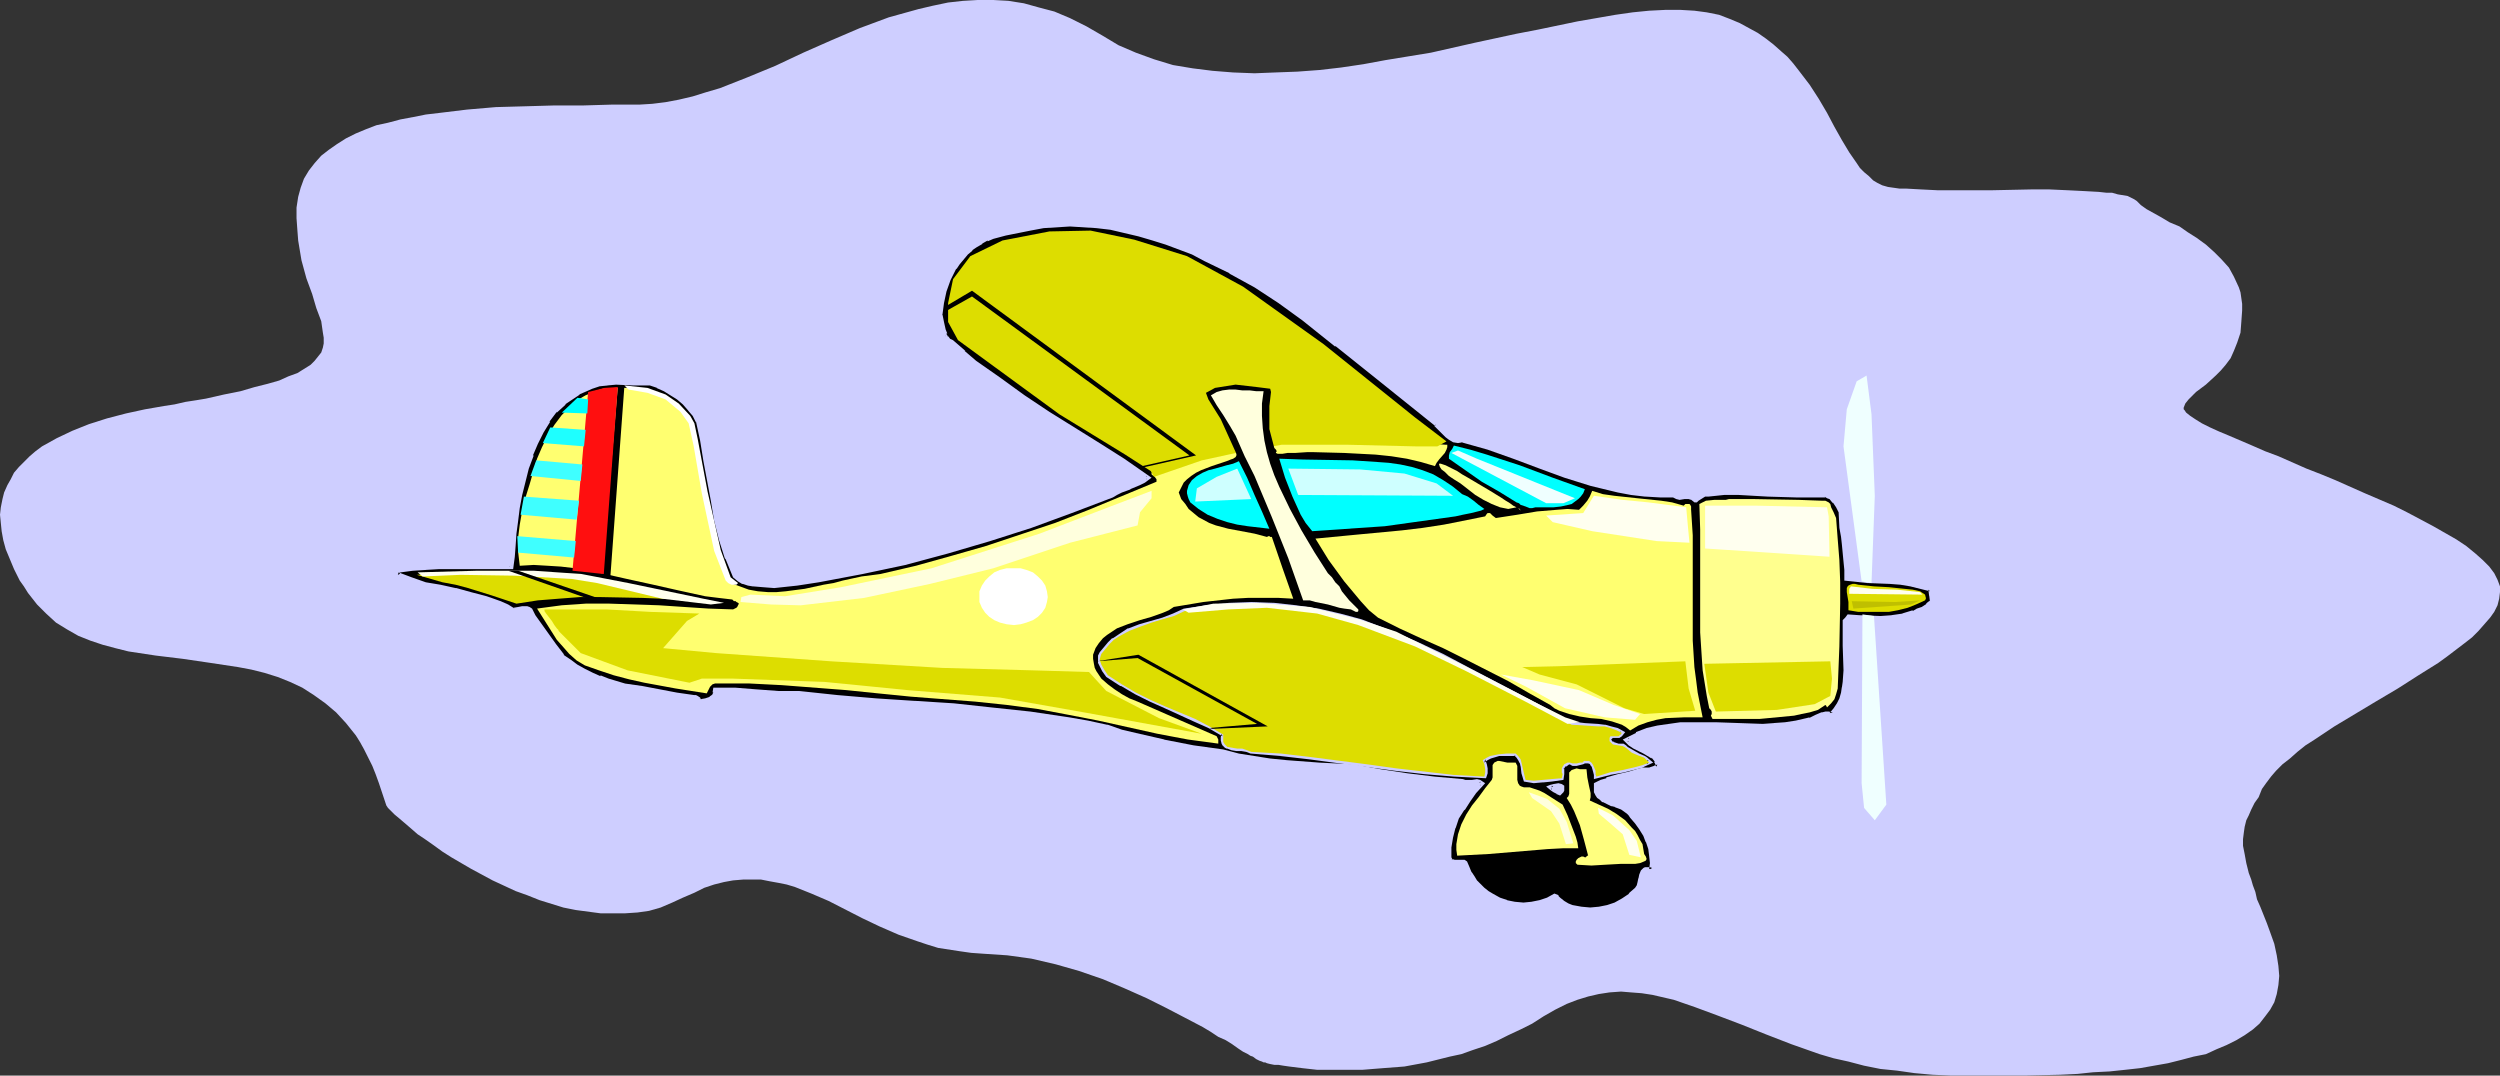 <?xml version="1.0" encoding="UTF-8" standalone="no"?>
<svg
   version="1.0"
   width="129.766mm"
   height="55.829mm"
   id="svg52"
   sodipodi:docname="Plane 218.wmf"
   xmlns:inkscape="http://www.inkscape.org/namespaces/inkscape"
   xmlns:sodipodi="http://sodipodi.sourceforge.net/DTD/sodipodi-0.dtd"
   xmlns="http://www.w3.org/2000/svg"
   xmlns:svg="http://www.w3.org/2000/svg">
  <rect width="100%" height="100%" fill="#333333" stroke="none"/>
  <sodipodi:namedview
     id="namedview52"
     pagecolor="#ffffff"
     bordercolor="#000000"
     borderopacity="0.25"
     inkscape:showpageshadow="2"
     inkscape:pageopacity="0.0"
     inkscape:pagecheckerboard="0"
     inkscape:deskcolor="#d1d1d1"
     inkscape:document-units="mm" />
  <defs
     id="defs1">
    <pattern
       id="WMFhbasepattern"
       patternUnits="userSpaceOnUse"
       width="6"
       height="6"
       x="0"
       y="0" />
  </defs>
  <path
     style="fill:#ceceff;fill-opacity:1;fill-rule:evenodd;stroke:none"
     d="m 216.221,6.947 1.616,0.969 1.616,0.969 3.394,1.454 3.555,1.293 3.717,1.131 3.878,0.646 3.878,0.485 4.04,0.323 4.202,0.162 4.04,-0.162 4.363,-0.162 4.363,-0.323 4.202,-0.485 4.363,-0.646 4.363,-0.808 8.888,-1.454 8.565,-1.939 8.242,-1.777 4.202,-0.808 3.878,-0.808 3.878,-0.808 3.717,-0.646 3.717,-0.646 3.394,-0.485 3.232,-0.323 3.232,-0.162 h 2.909 l 2.747,0.162 2.424,0.323 2.424,0.485 2.101,0.808 1.939,0.808 1.778,0.969 1.778,0.969 1.616,1.131 1.454,1.131 1.454,1.293 1.293,1.131 1.131,1.293 1.131,1.454 2.101,2.747 1.778,2.747 1.616,2.747 1.454,2.747 1.454,2.585 1.454,2.424 1.454,2.1 0.646,0.969 0.808,0.808 0.97,0.808 0.808,0.808 0.808,0.485 0.97,0.485 1.131,0.323 1.131,0.162 1.131,0.162 h 1.293 l 2.909,0.162 3.232,0.162 h 10.827 l 7.595,-0.162 h 3.555 l 3.555,0.162 3.232,0.162 2.909,0.162 1.454,0.162 h 1.131 l 1.131,0.323 0.97,0.162 0.97,0.162 0.646,0.323 0.646,0.323 0.485,0.323 0.808,0.808 1.131,0.808 1.454,0.808 1.454,0.808 1.616,0.969 1.939,0.808 1.616,1.131 1.778,1.131 1.778,1.293 1.616,1.454 1.454,1.454 1.454,1.616 0.97,1.777 0.97,2.1 0.323,0.969 0.162,1.131 0.162,1.131 v 1.293 l -0.162,2.262 -0.162,2.1 -0.646,1.939 -0.646,1.616 -0.646,1.454 -0.97,1.293 -0.97,1.131 -0.97,0.969 -1.939,1.777 -1.939,1.454 -0.808,0.808 -0.646,0.646 -0.646,0.808 -0.323,0.808 v 0.323 l 0.162,0.162 0.323,0.485 0.808,0.646 0.97,0.646 1.293,0.808 1.616,0.808 1.778,0.808 1.939,0.808 2.262,0.969 2.262,0.969 2.586,1.131 2.586,0.969 5.494,2.424 2.909,1.131 2.747,1.131 5.818,2.585 5.656,2.424 2.586,1.293 2.747,1.454 2.424,1.293 2.262,1.293 2.262,1.293 1.939,1.293 1.778,1.454 1.454,1.293 1.293,1.293 0.97,1.293 0.646,1.293 0.485,1.293 v 1.131 l -0.162,1.293 -0.323,1.293 -0.646,1.293 -0.808,1.131 -1.131,1.293 -1.131,1.293 -1.293,1.293 -1.454,1.131 -3.394,2.585 -1.778,1.293 -3.878,2.424 -4.04,2.585 -4.363,2.585 -4.04,2.424 -4.04,2.424 -3.878,2.585 -1.778,1.131 -1.616,1.293 -1.454,1.293 -1.454,1.131 -1.293,1.293 -0.97,1.131 -0.97,1.293 -0.808,1.131 -0.646,1.616 -0.808,1.131 -0.646,1.293 -0.485,1.131 -0.485,0.969 -0.323,1.293 -0.162,1.131 -0.162,1.293 v 1.293 l 0.323,1.616 0.323,1.777 0.485,1.939 0.485,1.293 0.323,1.131 0.485,1.293 0.323,1.454 0.646,1.454 0.646,1.616 0.646,1.616 0.646,1.777 0.808,2.262 0.485,2.262 0.323,2.1 0.162,1.939 -0.162,1.777 -0.323,1.777 -0.485,1.616 -0.808,1.454 -0.97,1.293 -1.131,1.454 -1.293,1.131 -1.616,1.131 -1.616,0.969 -1.939,0.969 -1.939,0.808 -2.101,0.969 -2.424,0.485 -2.424,0.646 -2.586,0.646 -2.747,0.485 -2.747,0.485 -2.909,0.323 -3.07,0.323 -3.232,0.162 -3.07,0.323 -3.394,0.162 -6.949,0.162 h -7.11 -7.272 l -3.717,-0.162 -3.555,-0.323 -3.394,-0.485 -3.232,-0.323 -3.232,-0.646 -3.07,-0.808 -2.909,-0.646 -2.747,-0.808 -2.747,-0.969 -2.747,-0.969 -5.01,-1.939 -4.848,-1.939 -4.686,-1.777 -4.363,-1.616 -4.202,-1.454 -2.101,-0.485 -2.101,-0.485 -2.101,-0.323 -2.101,-0.162 -1.939,-0.162 -2.262,0.162 -2.101,0.323 -2.101,0.485 -2.101,0.646 -2.101,0.808 -2.262,1.131 -2.262,1.293 -2.262,1.454 -2.262,1.131 -2.424,1.131 -2.262,1.131 -2.262,0.969 -2.424,0.808 -2.262,0.808 -2.262,0.485 -4.525,1.131 -4.363,0.808 -4.202,0.323 -4.04,0.323 h -3.717 -3.555 -1.616 l -1.454,-0.162 -1.454,-0.162 -1.293,-0.162 -1.293,-0.162 -1.131,-0.162 -0.97,-0.162 h -0.808 l -0.808,-0.162 -0.646,-0.162 -0.323,-0.162 h -0.323 l -0.323,-0.162 -0.485,-0.162 -0.646,-0.323 -0.646,-0.485 -0.485,-0.162 -0.485,-0.323 -0.97,-0.485 -0.97,-0.646 -1.131,-0.808 -1.293,-0.808 -1.454,-0.646 -1.454,-0.969 -1.616,-0.969 -3.394,-1.777 -3.717,-1.939 -3.878,-1.939 -4.363,-1.939 -4.202,-1.777 -4.686,-1.616 -4.525,-1.293 -4.848,-1.131 -4.686,-0.646 -2.424,-0.162 -2.424,-0.162 -2.262,-0.162 -2.262,-0.323 -2.101,-0.323 -2.101,-0.323 -2.101,-0.646 -1.939,-0.646 -3.717,-1.293 -3.717,-1.616 -3.394,-1.616 -6.626,-3.393 -3.394,-1.454 -3.232,-1.293 -1.616,-0.485 -1.616,-0.323 -1.778,-0.323 -1.616,-0.323 h -1.778 -1.778 l -1.939,0.162 -1.778,0.323 -1.939,0.485 -1.939,0.646 -1.939,0.969 -2.262,0.969 -2.101,0.969 -2.262,0.969 -2.262,0.646 -2.262,0.323 -2.424,0.162 h -2.424 -2.424 l -2.424,-0.323 -2.424,-0.323 -2.424,-0.485 -4.686,-1.454 -2.424,-0.969 -2.262,-0.808 -4.525,-2.1 -4.202,-2.262 -3.878,-2.262 -1.778,-1.131 -1.778,-1.293 -1.616,-1.131 -1.454,-0.969 -1.293,-1.131 -1.131,-0.969 -1.131,-0.969 -0.97,-0.808 -0.646,-0.646 -0.646,-0.646 -0.323,-0.485 -0.162,-0.485 -0.646,-1.939 -0.646,-1.939 -0.646,-1.777 -0.646,-1.616 -0.808,-1.616 -0.808,-1.616 -0.808,-1.454 -0.808,-1.293 -1.939,-2.424 -1.939,-2.1 -2.101,-1.777 -2.262,-1.616 -2.262,-1.454 -2.424,-1.131 -2.424,-0.969 -2.586,-0.808 -2.586,-0.646 -2.586,-0.485 -5.333,-0.808 -5.494,-0.808 -5.333,-0.646 -5.333,-0.808 -2.586,-0.646 -2.424,-0.646 -2.424,-0.808 -2.424,-0.969 -2.262,-1.293 -2.101,-1.293 -1.939,-1.777 -1.778,-1.777 -1.778,-2.262 L 4.686,115.036 3.878,113.905 2.747,111.643 1.939,109.704 1.131,107.765 0.646,105.988 0.323,104.211 0.162,102.595 0,100.979 0.162,99.525 0.485,97.91 0.808,96.617 1.454,95.163 l 0.646,-1.131 0.646,-1.293 0.97,-1.131 0.97,-0.969 1.131,-1.131 1.131,-0.969 1.293,-0.969 1.454,-0.808 1.454,-0.808 3.07,-1.454 3.232,-1.293 3.555,-1.131 3.717,-0.969 3.717,-0.808 3.717,-0.646 2.101,-0.323 2.101,-0.485 2.101,-0.323 1.939,-0.323 3.555,-0.808 3.232,-0.646 2.747,-0.808 2.586,-0.646 2.262,-0.646 1.778,-0.808 1.778,-0.646 1.293,-0.808 1.293,-0.808 0.808,-0.808 0.646,-0.808 0.646,-0.808 0.323,-0.969 0.162,-0.808 v -1.131 l -0.162,-0.969 -0.162,-1.131 -0.162,-1.131 -0.485,-1.293 -0.485,-1.293 -0.808,-2.747 -1.131,-3.07 -0.485,-1.777 -0.485,-1.777 -0.323,-1.939 -0.323,-1.939 -0.162,-2.1 -0.162,-2.262 v -2.1 l 0.323,-2.1 0.485,-1.777 0.646,-1.777 0.97,-1.616 1.131,-1.454 1.293,-1.454 1.454,-1.131 1.616,-1.131 1.778,-1.131 1.939,-0.969 1.939,-0.808 2.101,-0.808 2.262,-0.485 2.424,-0.646 2.586,-0.485 2.424,-0.485 2.747,-0.323 5.333,-0.646 5.656,-0.485 5.818,-0.162 5.656,-0.162 h 5.656 l 5.494,-0.162 h 5.494 l 2.586,-0.162 2.586,-0.323 2.586,-0.485 2.747,-0.646 2.586,-0.808 2.747,-0.808 5.333,-2.1 5.494,-2.262 5.494,-2.585 5.494,-2.424 5.656,-2.424 5.656,-2.1 2.909,-0.808 2.909,-0.808 2.747,-0.646 3.07,-0.646 2.909,-0.323 L 191.819,0 h 3.07 l 2.909,0.162 3.07,0.485 2.909,0.808 3.07,0.808 3.07,1.293 3.232,1.616 z"
     id="path1" />
  <path
     style="fill:#000000;fill-opacity:1;fill-rule:evenodd;stroke:none"
     d="m 266.963,121.983 -4.04,-1.131 -4.363,-0.969 -4.202,-0.808 -4.363,-0.323 -4.525,-0.162 -4.363,0.162 -4.363,0.323 -4.363,0.808 -2.101,0.969 -2.262,0.646 -2.101,0.646 -2.262,0.808 -2.101,0.808 -2.101,1.131 -0.97,0.646 -0.808,0.808 -0.808,0.969 -0.808,0.969 -0.162,0.485 -0.162,0.646 0.162,0.485 0.162,0.485 0.646,1.131 0.646,0.969 2.747,1.777 2.747,1.616 2.909,1.454 2.909,1.293 5.818,2.424 2.747,1.454 2.747,1.616 v 0.646 0.485 0.323 l 0.323,0.485 0.162,0.162 0.323,0.323 0.97,0.162 0.97,0.162 h 0.485 0.485 l 0.97,0.323 0.808,0.323 5.818,0.323 5.494,0.646 11.312,1.454 5.818,0.808 5.656,0.646 5.656,0.646 5.979,0.323 0.162,-0.808 v -0.646 l -0.162,-0.969 -0.323,-0.808 0.808,-0.485 0.646,-0.323 1.616,-0.323 1.616,-0.162 h 1.778 l 0.485,0.485 0.485,0.646 0.162,0.646 0.162,0.646 0.323,1.454 0.323,1.293 1.616,0.162 1.778,-0.162 1.778,-0.162 1.939,-0.162 0.162,-0.808 -0.162,-0.323 v -0.485 -0.323 l 0.162,-0.323 0.323,-0.485 0.646,-0.323 h 0.485 l 0.485,0.162 h 0.808 l 0.646,-0.162 h 0.485 l 0.323,-0.323 h 0.485 0.485 l 0.485,0.323 0.323,0.485 0.485,1.131 v 0.646 l 0.162,0.485 2.586,-0.808 2.586,-0.485 2.747,-0.646 1.131,-0.323 1.293,-0.485 -0.485,-0.485 -0.485,-0.485 -1.293,-0.485 -1.131,-0.485 -0.97,-0.808 -0.485,-0.323 -0.323,-0.162 -0.97,-0.162 -0.97,-0.162 -0.323,-0.323 -0.323,-0.323 v -0.323 -0.323 l 0.162,-0.323 h 0.323 1.293 l 0.323,-0.323 0.323,-0.323 -0.97,-0.485 -1.293,-0.485 -1.131,-0.323 h -1.293 l -2.586,-0.162 -1.293,-0.162 h -1.293 l -10.019,-5.493 -10.181,-5.332 -5.171,-2.585 -5.333,-2.424 -5.171,-2.262 z m 14.706,-38.776 0.485,0.485 0.646,0.646 1.131,1.131 0.646,0.485 0.646,0.323 0.808,0.162 0.808,-0.162 5.171,1.616 5.01,1.777 5.01,1.777 5.01,1.777 5.171,1.616 5.171,1.293 2.747,0.485 2.747,0.485 2.747,0.162 h 2.747 l 0.646,0.323 h 0.485 0.97 l 0.97,-0.162 0.485,0.162 0.485,0.485 h 0.323 l 0.323,-0.162 1.293,-0.808 0.323,-0.162 h 0.485 l 3.07,-0.162 h 2.909 l 5.656,0.162 5.494,0.162 2.909,0.162 2.909,-0.162 0.646,0.323 0.485,0.162 0.646,0.808 0.646,0.969 0.646,0.969 0.162,3.231 0.323,1.616 0.162,1.616 0.323,3.393 0.162,1.616 v 1.777 l 4.202,0.323 4.202,0.323 2.101,0.162 2.101,0.162 1.939,0.485 1.939,0.646 0.162,1.131 v 1.293 l -0.808,0.646 -0.808,0.646 -0.97,0.485 -0.97,0.323 -2.101,0.646 -2.101,0.323 h -2.262 -2.101 -2.101 l -2.101,-0.162 -0.323,0.323 -0.323,0.485 -0.162,2.424 0.162,2.424 v 2.424 l 0.162,2.424 -0.162,2.262 -0.162,1.131 -0.323,1.131 -0.323,1.131 -0.485,0.969 -0.485,1.131 -0.808,0.969 -0.646,-0.323 h -0.646 l -0.646,0.162 -1.131,0.646 -0.646,0.323 -0.646,0.162 -0.646,0.162 -1.939,0.485 -2.262,0.323 -2.101,0.162 h -2.262 l -9.211,-0.162 -4.686,-0.162 -2.262,0.162 -2.262,0.162 -2.101,0.485 -2.101,0.485 -2.101,0.808 -1.939,0.969 0.646,0.808 0.97,0.646 0.808,0.323 0.97,0.485 0.97,0.485 0.808,0.646 0.646,0.808 0.323,0.969 -0.323,0.323 -0.323,0.162 -0.97,0.323 h -0.97 l -0.97,0.162 -2.101,0.485 -2.262,0.646 -2.101,0.646 -1.131,0.485 -0.97,0.485 -0.162,0.646 0.162,0.646 0.162,0.485 0.323,0.485 0.485,0.323 0.485,0.323 1.131,0.646 0.646,0.162 0.646,0.162 1.131,0.646 1.131,0.646 0.485,0.485 0.323,0.485 0.97,1.131 0.97,1.131 0.646,1.293 0.646,1.454 0.485,1.293 0.162,1.454 0.162,1.454 -0.162,1.293 -0.485,-0.162 h -0.646 l -0.323,0.162 -0.323,0.323 -0.162,0.646 -0.162,0.808 -0.162,0.808 -0.162,0.646 -0.485,0.646 -1.293,1.131 -1.454,1.131 -1.454,0.646 -1.616,0.646 -1.616,0.323 h -1.778 -1.778 l -1.778,-0.323 -0.808,-0.485 -0.808,-0.485 -0.97,-0.646 -0.323,-0.323 -0.485,-0.323 -1.293,0.646 -1.616,0.646 -1.454,0.323 h -1.778 -1.616 l -1.616,-0.323 -1.454,-0.646 -1.454,-0.646 -0.97,-0.646 -0.808,-0.646 -0.808,-0.808 -0.646,-0.646 -0.646,-0.969 -0.485,-0.808 -0.485,-0.969 -0.323,-0.969 -0.323,-0.162 h -1.939 l -0.323,-0.162 -0.323,-0.162 -0.323,-0.485 v -2.1 l 0.323,-1.939 0.485,-1.939 0.808,-1.939 0.97,-1.777 1.131,-1.777 1.293,-1.616 1.454,-1.616 -0.485,-0.162 -0.485,-0.162 h -0.97 l -0.97,0.162 h -0.485 l -0.485,-0.162 -5.333,-0.485 -5.494,-0.808 -5.171,-0.646 -5.333,-0.969 -6.626,-0.485 -6.464,-0.323 -3.394,-0.323 -3.07,-0.485 -3.07,-0.485 -2.909,-0.808 -5.818,-0.969 -5.818,-0.969 -5.656,-1.293 -2.747,-0.808 -2.747,-0.808 -3.717,-0.808 -3.878,-0.646 -7.434,-1.131 -7.595,-0.808 -7.595,-0.808 -7.595,-0.485 -7.434,-0.646 -7.595,-0.485 -7.595,-0.808 -4.202,-0.162 -4.202,-0.323 -4.04,-0.162 h -1.939 -1.939 l -0.162,0.485 -0.162,0.485 -0.323,0.323 -0.323,0.323 -0.97,0.485 -0.97,0.162 -0.485,-0.162 -0.162,-0.323 -0.162,-0.323 h -0.162 -0.323 l -3.394,-0.646 -3.394,-0.485 -3.555,-0.646 -3.232,-0.646 -3.394,-0.969 -1.616,-0.485 -1.454,-0.646 -1.616,-0.646 -1.454,-0.808 -1.454,-0.969 -1.454,-1.131 -1.616,-2.262 -1.616,-2.1 -1.616,-2.262 -0.646,-1.293 -0.646,-1.131 -0.323,-0.323 h -0.323 -0.97 l -0.808,0.162 -0.808,0.162 -1.454,-0.646 -1.293,-0.646 -2.747,-1.131 -2.909,-0.646 -3.07,-0.808 -3.07,-0.646 -2.747,-0.646 -2.909,-0.808 -2.586,-0.969 h -0.162 v -0.162 l -0.162,-0.323 h 0.323 v -0.323 h 0.162 0.162 l 2.424,-0.323 2.586,-0.162 2.747,-0.162 2.909,-0.162 h 11.312 l 0.162,-1.939 0.162,-2.262 0.323,-2.262 0.162,-2.585 0.485,-2.585 0.485,-2.585 0.485,-2.585 0.808,-2.585 0.808,-2.585 0.97,-2.262 0.97,-2.424 1.293,-2.1 1.454,-1.777 1.778,-1.616 0.808,-0.808 0.97,-0.646 0.97,-0.485 1.131,-0.485 1.454,-0.808 1.454,-0.485 1.616,-0.162 h 1.778 3.394 l 3.394,0.162 1.454,0.323 1.293,0.646 1.454,0.969 1.293,0.808 1.131,0.969 1.131,1.293 0.808,1.131 0.808,1.131 0.808,3.878 0.646,3.878 1.293,7.917 0.808,3.716 0.97,3.878 1.131,3.716 1.454,3.554 0.808,0.646 0.97,0.485 0.97,0.162 0.97,0.323 h 1.939 l 2.101,0.323 4.363,-0.646 4.363,-0.646 8.565,-1.616 8.242,-1.777 8.403,-2.262 8.242,-2.424 8.08,-2.585 8.08,-2.908 7.918,-2.908 0.808,-0.646 0.808,-0.485 1.778,-0.646 1.939,-0.646 0.808,-0.485 0.97,-0.646 -5.01,-3.231 -4.848,-3.231 -9.696,-6.14 -5.01,-3.07 -4.686,-3.393 -4.686,-3.554 -2.262,-1.939 -2.262,-1.939 -0.646,-0.485 -0.485,-0.485 -0.323,-0.646 -0.162,-0.808 -0.485,-1.454 -0.162,-0.808 -0.162,-0.808 0.323,-2.262 0.485,-2.424 0.808,-2.262 1.293,-2.262 0.646,-0.969 0.808,-0.969 0.808,-0.808 0.97,-0.969 0.97,-0.646 0.97,-0.646 1.131,-0.646 1.131,-0.485 2.424,-0.646 2.424,-0.485 2.586,-0.485 2.586,-0.323 2.586,-0.162 2.586,-0.162 h 2.586 l 2.586,0.162 2.747,0.485 2.909,0.485 2.747,0.808 2.586,0.646 2.747,0.808 2.586,0.969 2.586,1.131 2.586,1.131 4.848,2.585 4.848,2.747 4.686,3.07 4.686,3.393 6.626,5.009 6.464,5.17 z m 24.402,72.382 0.162,-0.485 0.162,-0.323 0.162,-0.162 -0.162,-0.162 -0.162,-0.323 h -0.485 l -0.97,0.162 -0.485,0.162 h -0.162 l 0.323,0.323 0.485,0.323 0.485,0.162 z"
     id="path2" />
  <path
     style="fill:#ceceff;fill-opacity:1;fill-rule:evenodd;stroke:none"
     d="m 267.125,121.499 -4.202,-1.131 -4.202,-0.969 v 0 l -4.363,-0.646 -4.363,-0.485 v 0 l -4.525,-0.162 -4.363,0.162 v 0 l -4.525,0.485 -4.363,0.646 -2.101,0.969 v 0 l -2.101,0.808 -2.262,0.646 -2.262,0.646 -2.101,0.808 h -0.162 l -1.939,1.293 -0.97,0.646 h -0.162 l -0.808,0.808 -0.808,0.969 v 0 l -0.808,0.969 -0.323,0.646 v 0.808 0.646 l 0.323,0.646 0.485,0.969 v 0 l 0.808,1.131 2.747,1.777 h 0.162 l 2.747,1.616 2.909,1.454 2.909,1.293 5.656,2.585 2.909,1.293 2.747,1.616 -0.162,-0.485 -0.162,0.646 v 0.646 l 0.162,0.646 0.162,0.323 0.485,0.485 0.323,0.162 h 0.162 l 0.808,0.323 v 0 l 0.97,0.162 h 0.485 0.646 -0.162 l 0.97,0.162 v 0 l 0.808,0.323 5.979,0.485 h -0.162 l 5.656,0.646 16.968,2.262 5.656,0.646 5.818,0.485 v 0 l 6.302,0.323 0.323,-0.969 v -0.969 l -0.162,-0.808 -0.323,-0.969 -0.162,0.646 0.646,-0.485 v 0 l 0.646,-0.323 v 0 l 1.616,-0.485 v 0 h 1.616 -0.162 1.778 l -0.323,-0.162 0.485,0.485 v 0 l 0.323,0.485 v 0 l 0.323,0.646 v -0.162 l 0.162,0.808 v -0.162 l 0.162,1.454 0.485,1.616 1.939,0.323 v 0 l 1.778,-0.162 h 0.162 l 1.616,-0.162 2.262,-0.323 0.162,-1.131 v -0.808 0 -0.323 l -0.162,0.162 0.162,-0.323 v 0.162 l 0.323,-0.485 v 0.162 l 0.485,-0.323 h -0.162 l 0.646,-0.162 h -0.323 l 0.646,0.323 h 0.808 l 0.646,-0.162 v 0 l 0.646,-0.162 0.323,-0.162 v 0 h 0.323 -0.162 0.646 -0.162 l 0.485,0.162 h -0.162 l 0.323,0.485 v -0.162 l 0.323,1.131 0.162,0.646 v -0.162 0.969 l 3.232,-0.808 h -0.162 l 2.747,-0.485 v 0 l 2.586,-0.646 1.293,-0.323 0.162,-0.162 1.778,-0.808 -0.97,-0.808 -0.162,-0.162 -0.485,-0.323 -1.131,-0.485 -1.131,-0.646 v 0 l -1.131,-0.646 v 0 l -0.323,-0.323 -0.485,-0.323 h -1.131 0.162 l -0.97,-0.323 h 0.162 l -0.485,-0.162 0.162,0.162 -0.323,-0.485 v 0.323 -0.323 0 l 0.162,-0.323 -0.162,0.323 0.323,-0.323 -0.323,0.162 0.323,-0.162 h -0.162 1.454 l 0.485,-0.323 0.646,-0.808 -1.454,-0.808 v 0 l -1.293,-0.323 -1.131,-0.323 h -0.162 l -1.293,-0.162 -2.586,-0.162 v 0 l -1.293,-0.162 h -1.293 0.162 l -10.019,-5.332 -10.181,-5.332 -5.171,-2.747 -5.171,-2.424 -5.333,-2.262 v 0 l -5.494,-2.1 -0.323,0.969 5.494,2.1 v -0.162 l 5.171,2.262 5.333,2.424 5.171,2.585 10.181,5.332 10.019,5.493 1.454,0.162 h 1.293 -0.162 l 2.586,0.162 1.293,0.162 v 0 l 1.131,0.323 1.293,0.485 v -0.162 l 0.97,0.485 -0.162,-0.646 -0.323,0.485 0.162,-0.162 -0.323,0.162 h 0.162 -1.454 l -0.323,0.162 -0.485,0.485 v 0.485 0.485 l 0.485,0.485 0.485,0.323 0.97,0.323 h 0.162 l 0.97,0.162 h -0.162 l 0.323,0.162 v -0.162 l 0.323,0.323 v 0.162 l 1.131,0.646 v 0 l 1.131,0.485 1.131,0.646 v 0 l 0.485,0.323 v 0 l 0.485,0.485 0.162,-0.808 -1.293,0.485 h 0.162 l -1.293,0.323 -2.586,0.646 v 0 l -2.586,0.485 h -0.162 l -2.586,0.808 0.646,0.323 -0.162,-0.485 v 0 l -0.162,-0.646 -0.323,-1.131 -0.485,-0.646 -0.646,-0.323 -0.646,-0.162 -0.646,0.162 -0.323,0.162 v 0 l -0.485,0.162 v 0 h -0.646 0.162 -0.808 0.162 l -0.485,-0.162 -0.97,0.162 -0.485,0.323 -0.646,0.646 -0.162,0.323 v 0.485 0 l 0.162,0.485 v 0.485 -0.162 l -0.162,0.808 0.485,-0.485 -1.939,0.162 -1.778,0.323 v 0 h -1.778 0.162 l -1.778,-0.162 0.323,0.323 -0.162,-1.293 -0.323,-1.293 v -0.162 l -0.162,-0.646 v -0.162 l -0.323,-0.646 -0.485,-0.485 v -0.162 l -0.646,-0.485 -1.939,-0.162 v 0 l -1.616,0.162 -1.778,0.485 v 0 l -0.808,0.323 v 0 l -0.97,0.646 0.323,1.131 0.162,0.808 v 0 0.646 -0.162 l -0.162,0.808 0.485,-0.323 -5.979,-0.323 h 0.162 l -5.818,-0.646 -5.656,-0.646 -16.968,-2.262 -5.656,-0.646 v 0 l -5.818,-0.323 h 0.162 l -0.808,-0.323 h -0.162 l -0.97,-0.162 h -0.485 v 0 l -0.485,-0.162 -0.97,-0.162 v 0 l -0.808,-0.162 h 0.162 l -0.485,-0.162 h 0.162 l -0.323,-0.162 0.162,0.162 -0.162,-0.485 v 0.162 l -0.162,-0.485 v 0.162 -0.485 0 l 0.162,-0.969 -2.909,-1.616 -2.909,-1.454 -5.818,-2.585 -2.909,-1.293 -2.747,-1.293 -2.909,-1.616 v 0 l -2.586,-1.777 h 0.162 l -0.808,-0.969 v 0 l -0.646,-0.969 0.162,0.162 -0.162,-0.646 v 0 l -0.162,-0.485 v 0.162 l 0.162,-0.646 -0.162,0.162 0.323,-0.485 v 0 l 0.808,-0.969 -0.162,0.162 0.808,-0.969 0.808,-0.808 v 0 l 0.97,-0.646 1.939,-1.131 -0.162,0.162 2.262,-0.969 2.101,-0.646 2.262,-0.646 2.262,-0.808 v 0 l 2.101,-0.969 -0.162,0.162 4.363,-0.808 4.363,-0.485 v 0 h 4.363 l 4.525,0.162 h -0.162 l 4.525,0.323 4.202,0.646 v 0 l 4.202,0.969 4.04,1.293 z"
     id="path3" />
  <path
     style="fill:#ceceff;fill-opacity:1;fill-rule:evenodd;stroke:none"
     d="m 281.507,83.53 h -0.162 l 1.131,1.131 1.131,1.131 0.646,0.485 v 0 l 0.808,0.485 0.97,0.162 0.97,-0.162 h -0.323 l 5.171,1.454 5.01,1.777 5.171,1.939 4.848,1.777 5.171,1.616 5.333,1.293 v 0 l 2.586,0.485 2.747,0.323 h 0.162 l 2.747,0.162 h 2.747 -0.162 l 0.646,0.323 0.646,0.162 0.97,-0.162 h 0.97 -0.162 l 0.485,0.162 -0.162,-0.162 0.808,0.646 h 0.485 l 0.323,-0.323 1.293,-0.808 h -0.162 0.485 -0.162 0.485 l 3.07,-0.323 v 0 h 2.909 l 5.656,0.323 5.494,0.162 h 2.909 2.909 l -0.162,-0.162 0.485,0.323 0.485,0.162 v 0 l 0.646,0.808 v -0.162 l 0.646,0.969 v 0 l 0.485,0.969 v -0.162 l 0.162,3.231 0.323,1.777 0.162,1.454 0.323,3.393 v 0 l 0.162,1.616 v 2.1 l 4.525,0.485 h 0.162 l 4.202,0.162 v 0 l 2.101,0.162 1.939,0.323 v 0 l 1.939,0.485 1.939,0.485 -0.323,-0.323 0.162,1.293 v -0.162 l 0.162,1.293 v -0.323 l -0.808,0.646 h 0.162 l -0.97,0.646 v 0 l -0.97,0.323 -0.808,0.485 v -0.162 l -2.101,0.646 h 0.162 l -2.262,0.323 h 0.162 l -2.262,0.162 -4.202,-0.162 -2.262,-0.162 -0.485,0.646 -0.485,0.485 v 2.585 2.424 l 0.162,4.847 -0.162,2.262 v 0 l -0.162,1.131 v -0.162 l -0.162,1.131 -0.323,1.131 v 0 l -0.485,0.969 -0.646,0.969 v 0 l -0.808,0.969 0.646,-0.162 -0.808,-0.162 h -0.646 l -0.646,0.162 h -0.162 l -1.131,0.485 -0.646,0.323 -0.646,0.323 0.162,-0.162 -0.646,0.162 v 0 l -2.101,0.485 v 0 l -2.101,0.323 -2.262,0.162 h 0.162 l -2.262,0.162 -9.211,-0.323 h -4.686 -2.262 v 0 l -2.262,0.323 -2.262,0.323 v 0 l -2.101,0.485 -2.101,0.808 v 0.162 l -2.586,1.293 1.131,1.131 0.97,0.646 v 0 l 0.97,0.485 0.97,0.485 0.808,0.485 v 0 l 0.808,0.485 v -0.162 l 0.646,0.808 h -0.162 l 0.485,0.969 0.162,-0.485 -0.485,0.323 v -0.162 l -0.323,0.323 0.162,-0.162 -0.97,0.323 h 0.162 -0.97 -0.162 l -0.97,0.162 v 0 l -2.101,0.646 -2.101,0.485 -2.262,0.646 v 0.162 l -1.131,0.323 -1.293,0.646 v 0.969 0.808 0 l 0.323,0.646 0.323,0.485 v 0 l 0.485,0.323 0.485,0.485 h 0.162 l 0.97,0.485 0.646,0.323 h 0.162 l 0.646,0.162 h -0.162 l 1.293,0.485 v 0 l 1.131,0.808 -0.162,-0.162 0.485,0.485 v 0 l 0.323,0.485 v 0 l 0.97,1.131 v 0 l 0.808,1.131 v 0 l 0.808,1.293 0.485,1.293 v -0.162 l 0.485,1.454 v 0 l 0.162,1.293 v 0 l 0.162,1.454 -0.162,1.293 0.646,-0.323 -0.485,-0.162 h -0.97 l -0.323,0.162 -0.485,0.485 -0.323,0.808 v 0 l -0.162,0.808 v -0.162 l -0.162,0.808 -0.162,0.646 v 0 l -0.323,0.485 v 0 l -1.293,1.131 h 0.162 l -1.454,0.969 v 0 l -1.454,0.808 v 0 l -1.454,0.485 v 0 l -1.616,0.323 v 0 l -1.778,0.162 h 0.162 l -1.778,-0.162 -1.778,-0.323 v 0 l -0.808,-0.323 v 0 l -0.808,-0.485 -0.808,-0.646 v 0 l -0.323,-0.323 v -0.162 l -0.808,-0.323 -1.454,0.808 v 0 l -1.454,0.485 v 0 l -1.616,0.323 -1.616,0.162 h 0.162 l -1.778,-0.162 -1.616,-0.323 h 0.162 l -1.454,-0.485 v 0 l -1.454,-0.808 v 0 l -0.808,-0.485 -0.808,-0.646 v 0 l -0.808,-0.808 -0.646,-0.646 v 0 l -0.485,-0.808 -0.646,-0.969 -0.162,1.454 0.646,0.808 v 0.162 l 0.646,0.646 0.808,0.808 0.162,0.162 0.808,0.646 0.808,0.485 h 0.162 l 1.293,0.808 v 0 l 1.616,0.646 1.778,0.162 1.616,0.162 h 0.162 l 1.616,-0.162 1.616,-0.323 v 0 l 1.616,-0.485 1.293,-0.808 h -0.323 l 0.323,0.323 v 0 l 0.323,0.323 h 0.162 l 0.808,0.646 0.808,0.646 v 0 l 0.97,0.323 1.939,0.323 1.778,0.162 v 0 h 1.778 v 0 l 1.778,-0.323 v 0 l 1.616,-0.646 v 0 l 1.454,-0.808 h 0.162 l 1.454,-0.969 v -0.162 l 1.293,-1.131 0.485,-0.808 0.323,-0.646 0.162,-0.808 v 0 l 0.162,-0.808 v 0 l 0.162,-0.646 -0.162,0.162 0.323,-0.323 v 0 h 0.162 -0.162 0.646 -0.162 l 0.97,0.323 0.162,-1.939 v -1.454 0 l -0.323,-1.454 v 0 l -0.323,-1.454 h -0.162 l -0.485,-1.454 -0.808,-1.293 v 0 l -0.808,-1.131 h -0.162 l -0.97,-1.131 h 0.162 l -0.485,-0.646 v 0 l -0.485,-0.485 -1.131,-0.646 h -0.162 l -1.131,-0.646 h -0.162 l -0.646,-0.323 0.162,0.162 -0.646,-0.323 -1.131,-0.485 h 0.162 l -0.646,-0.323 0.162,0.162 -0.485,-0.485 0.162,0.162 -0.323,-0.485 v 0.162 l -0.162,-0.646 v 0.162 l -0.162,-0.646 v 0.162 l 0.162,-0.808 -0.323,0.323 0.97,-0.485 1.131,-0.485 v 0.162 l 2.101,-0.646 2.262,-0.646 2.101,-0.485 h -0.162 l 0.97,-0.162 v 0 l 1.131,-0.162 0.97,-0.323 0.485,-0.162 v 0 l 0.646,-0.646 -0.646,-1.293 -0.646,-0.808 -0.97,-0.646 v 0 l -0.97,-0.485 -0.97,-0.485 -0.808,-0.485 v 0 l -0.808,-0.485 v 0 l -0.646,-0.808 -0.162,0.808 1.939,-1.131 v 0.162 l 1.939,-0.808 2.101,-0.646 v 0 l 2.262,-0.323 2.262,-0.323 h -0.162 2.262 4.686 l 9.211,0.323 h 2.262 v 0 l 2.262,-0.323 2.101,-0.162 h 0.162 l 1.939,-0.485 v 0 l 0.646,-0.162 0.646,-0.323 0.646,-0.323 1.293,-0.485 h -0.162 l 0.646,-0.162 h -0.162 0.646 -0.162 l 0.97,0.323 0.97,-1.293 v 0 l 0.646,-1.131 0.485,-0.969 0.323,-1.131 0.323,-1.131 v -0.162 l 0.162,-1.131 v 0 l 0.162,-2.262 -0.162,-4.847 -0.162,-2.424 0.162,-2.424 -0.162,0.162 0.323,-0.323 v 0 l 0.323,-0.323 -0.323,0.162 h 2.101 l 4.202,0.162 2.262,-0.162 v 0 l 2.101,-0.323 h 0.162 l 2.101,-0.485 v -0.162 l 0.97,-0.323 0.97,-0.485 v 0 l 0.97,-0.485 v -0.162 l 0.97,-0.808 v -1.454 0 l -0.323,-1.454 -2.101,-0.808 -2.101,-0.323 v 0 l -2.101,-0.323 -1.939,-0.162 h -0.162 l -4.202,-0.162 v 0 l -4.202,-0.485 0.323,0.485 v -1.777 -1.616 -0.162 l -0.323,-3.231 -0.323,-1.616 -0.162,-1.777 -0.323,-3.231 -0.485,-0.969 v -0.162 l -0.808,-0.969 -0.808,-0.808 -0.485,-0.323 -0.808,-0.323 -2.909,0.162 h -2.909 l -5.494,-0.323 -5.656,-0.162 h -2.909 -0.162 l -3.07,0.162 h 0.162 -0.485 v 0 l -0.485,0.162 -1.454,0.969 -0.162,0.162 0.162,-0.162 h -0.323 l 0.323,0.162 -0.485,-0.485 -0.808,-0.162 h -0.97 -0.97 v 0 h -0.485 0.162 l -0.646,-0.323 h -2.909 l -2.747,-0.162 v 0 l -2.747,-0.485 -2.586,-0.323 v 0 l -5.171,-1.293 -5.171,-1.777 -5.01,-1.777 -5.01,-1.777 -5.01,-1.777 -5.171,-1.616 -1.131,0.162 h 0.162 l -0.808,-0.162 0.162,0.162 -0.646,-0.485 v 0 l -0.646,-0.323 h 0.162 l -1.131,-1.131 -1.131,-1.131 v 0 z"
     id="path4" />
  <path
     style="fill:#ceceff;fill-opacity:1;fill-rule:evenodd;stroke:none"
     d="m 288.617,170.938 v 0 l -0.323,-0.808 v 0 l -0.485,-1.131 -0.485,-0.323 h -2.101 0.162 l -0.485,-0.162 0.162,0.162 -0.323,-0.162 h 0.162 l -0.162,-0.323 v 0.162 -2.1 0 l 0.323,-1.939 v 0 l 0.485,-1.939 v 0.162 l 0.646,-1.939 1.131,-1.777 v 0.162 l 1.131,-1.777 1.131,-1.616 v 0 l 1.778,-1.939 -0.97,-0.646 -0.646,-0.162 -0.97,0.162 h -0.162 -0.97 0.162 -0.485 0.162 l -0.485,-0.162 -5.494,-0.485 -5.333,-0.646 -5.333,-0.808 -5.333,-0.969 v 0 l -6.626,-0.323 -6.464,-0.485 v 0 l -3.232,-0.323 -3.07,-0.485 -3.07,-0.485 v 0 l -3.07,-0.808 v 0 l -5.818,-0.808 -5.818,-1.131 h 0.162 l -5.656,-1.293 -2.747,-0.646 -2.747,-0.969 h -0.162 l -3.717,-0.808 -3.717,-0.646 -7.595,-1.131 -7.595,-0.808 -7.434,-0.808 -7.595,-0.485 h -0.162 l -7.434,-0.485 v 0 l -7.595,-0.646 -7.595,-0.808 v 0 h -4.202 0.162 l -4.363,-0.323 v 0 l -4.04,-0.323 h -1.939 -2.424 l -0.162,0.969 0.162,-0.162 -0.162,0.485 v 0 l -0.323,0.323 0.162,-0.162 -0.485,0.323 h 0.162 l -0.97,0.323 v 0 l -0.97,0.162 h 0.323 l -0.485,-0.162 0.323,0.162 -0.162,-0.323 -0.485,-0.323 -0.323,-0.162 h -0.323 v 0 l -3.394,-0.485 -3.394,-0.646 -3.394,-0.646 -3.394,-0.485 v 0 l -3.232,-0.969 -1.616,-0.646 v 0.162 l -1.454,-0.646 -1.616,-0.808 -1.454,-0.808 v 0 l -1.293,-0.969 -1.454,-0.969 h 0.162 l -1.616,-2.1 -1.616,-2.262 -1.616,-2.262 -0.808,-1.131 v 0 l -0.646,-1.293 -0.485,-0.323 -0.485,-0.162 h -0.97 l -0.808,0.162 -0.97,0.162 0.323,0.162 -1.293,-0.808 -1.454,-0.646 v 0 l -2.747,-0.969 -3.07,-0.808 -2.909,-0.808 h -0.162 l -2.909,-0.646 v 0 l -2.909,-0.485 -2.747,-0.969 -2.586,-0.969 v 0.162 l -0.162,-0.162 0.162,0.162 v -0.162 l 0.162,0.323 -0.162,-0.323 -0.162,0.485 0.323,-0.162 0.162,-0.323 h -0.162 0.162 -0.323 0.323 l 2.424,-0.323 2.586,-0.162 h -0.162 l 2.747,-0.162 h 2.909 11.635 l 0.323,-2.424 v 0 l 0.162,-2.1 0.162,-2.424 0.323,-2.424 0.323,-2.585 0.485,-2.585 v 0 l 0.646,-2.585 0.646,-2.585 0.97,-2.585 h -0.162 l 0.97,-2.262 1.131,-2.262 v 0 l 1.293,-2.1 h -0.162 l 1.454,-1.939 v 0.162 l 1.778,-1.616 h -0.162 l 0.97,-0.646 0.97,-0.646 0.97,-0.646 h -0.162 l 1.131,-0.485 1.454,-0.646 v 0 l 1.454,-0.485 v 0 l 1.616,-0.162 h -0.162 l 1.778,-0.162 3.394,0.162 h 3.394 -0.162 l 1.454,0.485 h -0.162 l 1.454,0.646 v 0 l 1.293,0.808 1.293,0.808 v 0 l 1.131,0.969 1.131,1.293 -0.162,-0.162 0.97,1.131 0.646,1.293 v -0.162 l 0.808,3.716 0.646,4.039 1.454,7.755 0.646,3.878 v 0 l 0.97,3.878 1.131,3.554 0.162,0.162 1.454,3.554 0.97,0.808 0.808,0.485 h 0.162 l 0.97,0.323 v 0 l 0.97,0.162 h 0.162 l 1.939,0.162 v 0 l 2.101,0.162 4.525,-0.485 4.202,-0.646 8.565,-1.616 v 0 l 8.403,-1.777 8.403,-2.262 8.242,-2.424 8.08,-2.585 7.918,-2.908 8.08,-3.07 0.808,-0.485 v 0 l 0.97,-0.485 v 0 l 1.778,-0.646 h -0.162 l 1.939,-0.808 v 0 l 0.97,-0.485 v 0 l 1.293,-0.969 -5.333,-3.716 -4.848,-3.07 -9.858,-6.14 -4.848,-3.231 -4.686,-3.393 -4.848,-3.393 v 0 l -2.262,-1.939 h 0.162 l -2.424,-2.1 -0.646,-0.323 0.162,0.162 -0.485,-0.646 v 0.162 l -0.323,-0.646 -0.323,1.131 0.485,0.485 0.646,0.485 v 0 l 2.262,1.939 v 0 l 2.262,1.939 v 0 l 4.848,3.554 4.686,3.393 4.848,3.07 9.858,6.301 4.848,3.07 4.848,3.231 v -0.646 l -0.808,0.485 v 0 l -0.808,0.485 v 0 l -1.778,0.646 h -0.162 l -1.778,0.808 v 0 l -0.97,0.485 -0.808,0.485 h 0.162 l -7.918,3.07 -8.08,2.747 -8.08,2.747 -8.242,2.424 -8.242,2.1 -8.403,1.777 v 0 l -8.565,1.616 -4.202,0.646 -4.363,0.646 h 0.162 l -2.101,-0.162 h -0.162 l -1.939,-0.162 v 0 l -0.97,-0.162 v 0 l -0.97,-0.323 h 0.162 l -0.97,-0.485 h 0.162 l -0.808,-0.646 v 0.323 l -1.454,-3.716 0.162,0.162 -1.131,-3.716 -0.97,-3.716 v 0 l -0.808,-3.878 -1.293,-7.755 -0.646,-3.878 -0.97,-4.039 -0.646,-1.293 -0.97,-1.131 v 0 l -1.131,-1.293 -1.131,-0.969 h -0.162 l -1.293,-0.969 -1.293,-0.808 v 0 l -1.454,-0.646 h -0.162 l -1.454,-0.485 -3.394,-0.162 h -3.394 -1.778 v 0 l -1.616,0.323 v 0 l -1.616,0.485 -1.454,0.808 -1.131,0.323 v 0 l -0.97,0.646 -0.97,0.646 -0.97,0.646 v 0.162 l -1.778,1.616 v 0 l -1.454,1.939 v 0 l -1.293,2.1 v 0 l -1.131,2.262 -0.97,2.424 v 0.162 l -0.808,2.424 -0.808,2.585 -0.485,2.585 v 0.162 l -0.485,2.585 -0.485,2.585 -0.162,2.424 -0.323,2.424 -0.162,2.1 v 0.162 l -0.162,1.939 0.485,-0.323 H 89.041 86.133 l -2.747,0.162 v 0 l -2.586,0.162 -2.424,0.323 v 0 h -0.323 l -0.323,0.323 -0.162,0.162 0.162,-0.162 -0.323,0.323 v 0.808 l 0.323,0.162 0.162,0.162 v 0 l 2.586,0.969 2.909,0.808 2.909,0.646 v 0 l 3.07,0.646 h -0.162 l 3.07,0.646 2.909,0.808 2.747,0.969 v 0 l 1.293,0.646 1.454,0.808 0.97,-0.162 0.97,-0.162 h -0.162 0.97 -0.162 0.485 -0.323 l 0.485,0.162 -0.162,-0.162 0.646,1.293 v 0 l 0.646,1.293 1.616,2.1 1.616,2.262 1.616,2.262 1.454,1.131 1.454,0.969 h 0.162 l 1.454,0.808 1.616,0.808 1.454,0.646 v 0 l 1.616,0.485 3.394,0.969 v 0 l 3.394,0.646 3.394,0.646 3.394,0.485 3.555,0.646 v 0 h 0.323 -0.162 0.162 l -0.162,-0.162 0.162,0.323 v -0.162 l 0.323,0.485 0.485,0.162 h 1.293 l 0.97,-0.646 0.485,-0.323 0.323,-0.323 0.323,-0.646 v -0.485 l -0.323,0.323 h 1.939 1.939 l 4.04,0.162 v 0 l 4.202,0.323 v 0 l 4.202,0.162 v 0 l 7.434,0.646 7.595,0.646 h 0.162 l 7.434,0.485 v 0 l 7.595,0.646 7.595,0.646 7.434,0.969 7.595,1.131 3.717,0.646 3.717,0.808 v 0 l 2.747,0.808 2.747,0.808 5.656,1.293 h 0.162 l 5.656,0.969 5.818,0.808 v 0 l 2.909,0.808 h 0.162 l 3.07,0.646 3.07,0.485 3.232,0.323 h 0.162 l 6.464,0.323 6.626,0.485 h -0.162 l 5.333,0.808 5.333,0.808 5.333,0.808 5.494,0.485 h -0.162 0.485 0.162 l 0.485,0.162 0.97,-0.162 v 0 h 0.97 -0.162 0.485 v 0 l 0.323,0.323 v -0.808 l -1.454,1.616 v 0.162 l -1.293,1.616 -1.131,1.777 v 0 l -0.97,1.777 -0.808,1.939 h -0.162 l -0.485,1.939 v 0 l -0.162,1.939 v 0.162 2.1 l 0.162,0.646 0.485,0.485 h 0.646 v 0 h 1.939 -0.162 l 0.323,0.162 -0.323,-0.162 0.323,0.969 h 0.162 l 0.323,0.969 0.646,0.969 z"
     id="path5" />
  <path
     style="fill:#ceceff;fill-opacity:1;fill-rule:evenodd;stroke:none"
     d="m 185.678,65.435 h 0.162 l -0.323,-0.808 -0.323,-1.454 v 0 l -0.162,-0.808 v 0 l -0.162,-0.808 v 0.323 l 0.323,-2.424 v 0 l 0.485,-2.262 0.808,-2.262 v 0 l 1.131,-2.262 v 0.162 l 0.646,-0.969 v 0 l 0.808,-0.969 v 0 l 0.808,-0.969 0.97,-0.808 h -0.162 l 0.97,-0.646 v 0 l 1.131,-0.646 h -0.162 l 1.131,-0.646 v 0.162 l 1.131,-0.485 v 0 l 2.424,-0.646 2.424,-0.485 v 0 l 2.424,-0.485 2.586,-0.485 2.586,-0.162 v 0 l 2.586,-0.162 2.586,0.162 2.586,0.162 v 0 l 2.747,0.323 2.747,0.646 v 0 l 2.747,0.646 2.747,0.808 2.586,0.808 2.586,0.969 v 0 l 2.586,0.969 2.424,1.293 5.01,2.424 h -0.162 l 5.01,2.747 4.686,3.07 4.686,3.393 6.464,5.17 V 67.858 l 6.464,5.17 13.09,10.502 0.485,-0.646 -12.928,-10.502 -6.626,-5.17 v 0 l -6.464,-5.17 -4.686,-3.231 -4.686,-3.07 -4.848,-2.908 h -0.162 l -4.848,-2.424 -2.586,-1.131 -2.586,-1.131 v 0 l -2.586,-0.969 -2.747,-0.808 -2.586,-0.808 -2.747,-0.808 h -0.162 l -2.747,-0.485 -2.909,-0.485 v 0 l -2.586,-0.162 h -2.586 l -2.586,0.162 h -0.162 l -2.586,0.162 -2.586,0.323 -2.424,0.485 v 0 l -2.586,0.646 -2.424,0.646 v 0 l -1.131,0.323 v 0.162 l -1.131,0.485 h -0.162 l -0.97,0.646 v 0.162 l -0.97,0.646 v 0 l -0.97,0.969 -0.808,0.808 v 0 l -0.808,0.969 v 0 l -0.646,1.131 v 0 l -1.293,2.262 v 0 l -0.808,2.424 -0.646,2.262 v 0 l -0.323,2.585 0.323,0.646 v 0 0.808 0.162 l 0.485,1.454 0.162,0.808 h 0.162 l 0.323,0.808 z"
     id="path6" />
  <path
     style="fill:#ceceff;fill-opacity:1;fill-rule:evenodd;stroke:none"
     d="m 306.07,156.074 0.646,-0.646 0.162,-0.323 v -0.646 -0.323 l -0.485,-0.323 -0.646,-0.162 -0.97,0.162 -0.646,0.162 -0.808,0.323 0.97,0.808 v 0 l 0.485,0.323 0.646,0.323 h -0.162 l 0.808,0.323 0.162,-0.969 -0.485,-0.162 -0.162,-0.162 -0.485,-0.162 0.162,0.162 -0.485,-0.323 v 0 l -0.323,-0.323 -0.162,0.808 0.162,-0.162 v 0 h 0.323 l 1.131,-0.162 h -0.162 0.323 l -0.162,-0.162 0.162,0.323 v -0.162 0.162 -0.323 0.323 -0.162 l -0.162,0.323 -0.323,0.323 0.646,-0.162 z"
     id="path7" />
  <path
     style="fill:#ffff70;fill-opacity:1;fill-rule:evenodd;stroke:none"
     d="m 283.608,87.246 h 0.323 v 0.162 0.323 l -0.162,0.485 -0.323,0.646 -1.131,1.293 -0.485,0.646 -0.323,0.646 -2.747,-0.808 -2.747,-0.646 -3.07,-0.485 -3.07,-0.323 -6.141,-0.323 -6.141,-0.162 h -1.131 l -2.424,0.162 h -1.454 l -0.97,0.162 h -0.97 l -0.323,-0.162 v 0 0 -0.162 l 0.162,-0.162 -0.162,-0.323 -0.323,-0.323 -0.646,-0.162 -0.646,-0.323 -0.808,-0.162 -1.616,-0.323 -1.778,-0.162 h -0.646 l -0.646,0.162 -0.485,0.323 -0.323,0.485 v 0.485 l 0.162,0.646 v 0.485 l -0.162,0.323 -0.485,0.323 -0.485,0.162 -0.808,0.323 -0.97,0.323 -0.97,0.323 -0.97,0.323 -2.101,0.808 -0.97,0.485 -0.97,0.646 -0.808,0.646 -0.646,0.646 -0.485,0.969 -0.485,0.969 0.485,1.293 0.808,0.969 0.646,0.969 0.97,0.808 0.97,0.808 2.101,1.131 1.293,0.485 2.424,0.646 5.171,0.969 2.424,0.646 0.323,-0.162 h 0.162 l 0.162,0.162 h 0.323 l 2.101,6.14 2.101,5.978 -2.909,-0.162 h -2.909 -3.07 l -2.909,0.162 -2.909,0.323 -2.909,0.323 -2.909,0.485 -2.909,0.485 -0.97,0.646 -1.131,0.485 -2.262,0.808 -1.131,0.323 -1.131,0.323 -2.424,0.808 -2.101,0.808 -0.97,0.646 -0.97,0.646 -0.808,0.646 -0.808,0.969 -0.646,0.969 -0.485,1.293 v 0.808 l 0.162,0.969 0.162,0.808 0.323,0.646 0.97,1.454 1.293,1.131 1.293,0.969 1.454,0.969 1.454,0.808 1.616,0.646 7.757,3.393 7.757,3.393 0.323,0.646 v 0.323 0.485 l -5.979,-0.808 -5.979,-1.131 -11.635,-2.585 -5.818,-1.131 -5.979,-1.131 -6.141,-0.808 -6.141,-0.646 -6.302,-0.485 -6.302,-0.485 -6.464,-0.646 -6.302,-0.646 -6.302,-0.485 -6.302,-0.485 -6.302,-0.323 h -6.302 -0.485 l -0.485,0.162 -0.485,0.485 -0.323,0.646 -0.323,0.646 -6.141,-0.969 -6.141,-1.131 -2.909,-0.646 -3.07,-0.808 -2.909,-0.969 -2.747,-0.969 -1.616,-0.969 -1.454,-1.293 -1.131,-1.293 -1.293,-1.454 -1.939,-3.07 -1.939,-3.07 2.424,-0.323 2.424,-0.323 4.686,-0.323 h 4.686 l 4.848,0.162 4.848,0.162 4.848,0.323 4.848,0.323 4.848,0.162 0.646,-0.323 0.162,-0.162 0.162,-0.323 0.162,-0.323 -0.162,-0.162 -0.323,-0.162 -0.162,-0.162 h -0.323 l -0.323,-0.323 -2.747,-0.323 -2.586,-0.323 -5.171,-1.131 -5.01,-1.131 -5.171,-1.131 -5.01,-1.131 -5.171,-0.969 -2.747,-0.323 -2.586,-0.162 -2.747,-0.162 -2.747,0.162 -0.323,-2.747 v -2.747 l 0.323,-2.585 0.485,-2.747 0.646,-2.585 0.808,-2.585 1.454,-5.009 0.97,-2.262 1.131,-2.262 1.293,-2.1 1.454,-1.939 1.778,-1.777 0.97,-0.646 0.808,-0.808 1.131,-0.646 1.131,-0.485 1.131,-0.485 1.131,-0.323 2.424,-0.162 h 2.424 l 2.424,0.162 2.424,0.646 1.131,0.323 0.97,0.485 1.131,0.485 0.97,0.808 0.97,0.646 0.808,0.969 0.808,0.808 0.808,1.131 0.97,3.878 0.646,4.039 0.646,4.201 1.616,8.078 0.97,4.039 1.293,3.878 0.808,1.777 0.808,1.939 1.778,0.646 1.778,0.646 1.778,0.323 1.939,0.162 h 1.778 l 1.778,-0.162 3.717,-0.485 3.717,-0.808 1.939,-0.323 1.778,-0.485 3.717,-0.808 3.717,-0.485 6.949,-1.616 6.949,-1.939 6.787,-1.939 6.787,-2.262 6.787,-2.262 6.626,-2.585 6.626,-2.747 6.626,-2.747 v -0.323 -0.162 l -0.485,-0.646 -0.323,-0.162 -0.162,-0.162 v -0.323 h 0.162 l 2.262,-0.808 2.101,-0.808 2.101,-0.646 1.939,-0.646 3.717,-0.969 3.555,-0.969 3.232,-0.646 3.07,-0.485 3.07,-0.323 3.07,-0.162 h 3.07 3.07 3.232 l 3.394,0.162 3.717,0.162 3.878,0.162 4.363,0.162 2.262,0.162 z"
     id="path8" />
  <path
     style="fill:#00ffff;fill-opacity:1;fill-rule:evenodd;stroke:none"
     d="m 310.918,95.971 -0.323,0.808 -0.485,0.646 -0.485,0.485 -0.646,0.485 -0.646,0.485 -0.646,0.162 -1.454,0.323 -1.454,0.162 h -2.586 -0.97 l -0.646,0.162 h -0.485 l -0.808,-0.323 -0.97,-0.323 -0.323,-0.323 -0.485,-0.162 -3.394,-2.1 -3.394,-1.939 -3.232,-2.262 -3.232,-2.262 v -0.646 l 0.162,-0.646 0.485,-0.646 0.323,-0.646 3.232,0.808 3.232,0.969 6.464,2.1 6.464,2.424 z"
     id="path9" />
  <path
     style="fill:#00ffff;fill-opacity:1;fill-rule:evenodd;stroke:none"
     d="m 286.84,96.94 1.131,0.485 1.131,0.808 0.97,0.808 1.131,0.808 -0.646,0.323 -0.646,0.162 -1.293,0.323 -1.616,0.323 -1.454,0.323 -6.949,0.969 -6.949,0.969 -7.11,0.485 -7.11,0.485 -1.293,-1.616 -0.97,-1.616 -0.808,-1.777 -0.808,-1.777 -1.454,-3.716 -1.131,-3.716 4.686,0.162 9.696,0.162 4.848,0.323 2.262,0.162 2.262,0.323 2.262,0.485 2.101,0.646 2.101,0.808 1.939,1.131 1.939,1.293 z"
     id="path10" />
  <path
     style="fill:#00ffff;fill-opacity:1;fill-rule:evenodd;stroke:none"
     d="m 249.025,103.726 -4.202,-0.485 -2.101,-0.323 -1.939,-0.485 -1.939,-0.646 -1.939,-0.808 -1.778,-1.131 -1.616,-1.293 -0.323,-0.646 -0.162,-0.485 -0.162,-0.646 v -0.485 l 0.323,-1.131 0.646,-0.969 0.97,-0.808 1.131,-0.646 1.131,-0.485 1.293,-0.323 2.262,-0.646 1.293,-0.323 1.131,-0.485 1.616,3.231 1.454,3.393 1.454,3.231 z"
     id="path11" />
  <path
     style="fill:#ffff8e;fill-opacity:1;fill-rule:evenodd;stroke:none"
     d="m 297.505,99.525 -0.808,0.162 -0.808,0.162 -0.808,-0.162 -0.808,-0.162 -1.616,-0.646 -1.616,-0.808 -1.616,-0.969 -1.454,-1.131 -1.454,-1.131 -1.293,-0.808 -0.97,-0.646 -0.808,-0.808 -0.646,-0.485 -0.323,-0.485 -0.162,-0.485 v -0.162 h 0.323 l 0.485,0.162 0.485,0.162 0.646,0.323 0.646,0.323 0.97,0.485 0.97,0.646 1.131,0.646 4.363,2.585 2.101,1.293 0.97,0.646 0.808,0.485 0.646,0.485 0.646,0.323 0.323,0.162 0.323,0.162 0.162,0.323 h 0.162 -0.162 l -0.485,-0.485 z"
     id="path12" />
  <path
     style="fill:#ffff70;fill-opacity:1;fill-rule:evenodd;stroke:none"
     d="m 330.31,99.202 0.323,-0.323 h 0.162 0.323 0.323 l 0.162,0.162 0.162,0.323 v 0.162 0.485 l 0.323,5.009 v 15.51 5.17 l 0.323,5.17 0.323,2.424 0.323,2.585 0.485,2.424 0.485,2.424 h -3.555 l -3.717,0.162 -1.778,0.323 -1.778,0.485 -1.778,0.646 -1.616,0.969 -0.808,-0.646 -0.808,-0.485 -0.97,-0.323 -0.97,-0.323 -2.101,-0.485 -2.101,-0.162 -2.101,-0.323 -2.101,-0.485 -0.97,-0.323 -0.97,-0.323 -0.97,-0.485 -0.808,-0.646 -4.04,-2.262 -4.202,-2.424 -8.565,-4.362 -4.202,-2.1 -4.363,-1.939 -4.202,-1.939 -4.202,-2.1 -1.778,-1.454 -1.616,-1.777 -1.616,-1.939 -1.616,-1.939 -3.07,-4.201 -2.586,-4.201 8.403,-0.808 8.565,-0.808 4.04,-0.485 4.202,-0.646 4.04,-0.808 4.04,-0.808 0.323,-0.485 0.162,-0.162 h 0.162 0.323 l 0.485,0.485 0.646,0.485 4.202,-0.646 3.878,-0.646 1.939,-0.162 1.939,-0.162 2.101,-0.162 2.262,0.162 0.808,-0.808 0.808,-0.969 0.485,-0.808 0.485,-1.131 2.101,0.646 2.262,0.323 4.525,0.485 4.686,0.485 2.101,0.323 z"
     id="path13" />
  <path
     style="fill:#ffff8e;fill-opacity:1;fill-rule:evenodd;stroke:none"
     d="m 357.459,98.233 h 0.646 l 0.646,0.323 0.323,0.323 0.162,0.646 0.485,0.969 0.485,1.131 0.323,4.201 0.323,4.039 0.162,4.362 v 4.201 l -0.162,8.401 -0.323,8.24 -0.323,1.131 -0.323,0.969 -0.646,0.808 -0.808,0.808 -0.162,-0.323 -0.162,-0.162 -1.454,0.969 -1.616,0.485 -1.616,0.323 -1.454,0.323 -3.394,0.323 -3.394,0.323 h -9.211 l -0.162,-0.323 -0.162,-0.323 0.162,-0.323 v -0.485 l -0.162,-0.323 -0.323,-0.323 -0.485,-2.424 -0.808,-5.009 -0.162,-2.424 -0.323,-5.009 v -5.009 -10.179 -5.009 l -0.162,-5.009 0.646,-0.323 0.646,-0.323 1.616,-0.162 h 1.454 0.808 l 0.646,-0.162 h 4.686 l 9.05,0.162 z"
     id="path14" />
  <path
     style="fill:#dddd00;fill-opacity:1;fill-rule:evenodd;stroke:none"
     d="m 115.382,113.259 9.534,2.1 4.686,1.131 4.686,1.131 -4.202,-0.162 -4.04,-0.162 -8.242,-0.162 h -4.04 l -4.202,0.323 -4.04,0.323 -4.202,0.646 -4.848,-1.616 -4.686,-1.454 -2.424,-0.646 -2.586,-0.485 -5.01,-1.454 3.07,-0.162 3.232,-0.323 h 3.394 3.394 6.626 l 3.232,0.162 3.232,0.162 1.778,0.162 1.778,0.162 z"
     id="path15" />
  <path
     style="fill:#dddd00;fill-opacity:1;fill-rule:evenodd;stroke:none"
     d="m 376.689,116.005 0.485,0.323 0.485,0.323 0.162,0.646 v 0.162 l -0.162,0.323 -1.778,0.808 -1.616,0.646 -1.939,0.485 -1.778,0.323 h -2.101 -1.939 -1.939 l -1.939,-0.323 v -0.808 -0.808 l -0.323,-1.939 v -0.808 l 0.162,-0.323 0.162,-0.162 0.323,-0.162 0.485,-0.162 h 0.485 l 0.646,0.162 3.07,0.323 2.909,0.162 3.07,0.323 1.616,0.162 z"
     id="path16" />
  <path
     style="fill:#dddd00;fill-opacity:1;fill-rule:evenodd;stroke:none"
     d="m 266.963,121.983 5.494,2.1 5.171,2.262 5.333,2.424 5.171,2.585 10.181,5.332 10.019,5.493 2.586,0.162 2.586,0.162 h 1.293 l 1.131,0.323 1.293,0.485 0.97,0.485 -0.323,0.323 -0.323,0.323 h -1.293 -0.323 l -0.162,0.323 v 0.323 0.323 l 0.323,0.323 0.323,0.323 0.97,0.162 0.97,0.162 0.323,0.162 0.485,0.323 0.97,0.808 1.131,0.485 1.293,0.485 0.485,0.485 0.485,0.485 -1.293,0.485 -1.131,0.323 -2.747,0.646 -2.586,0.485 -2.586,0.808 -0.162,-0.485 v -0.646 l -0.485,-1.131 -0.323,-0.485 -0.485,-0.323 h -0.485 -0.485 l -0.323,0.323 h -0.485 l -0.646,0.162 h -0.808 l -0.485,-0.162 h -0.485 l -0.646,0.323 -0.323,0.485 -0.162,0.323 v 0.323 0.485 l 0.162,0.323 -0.162,0.808 -1.939,0.162 -1.778,0.162 -1.778,0.162 -1.616,-0.162 -0.323,-1.293 -0.323,-1.454 -0.162,-0.646 -0.162,-0.646 -0.485,-0.646 -0.485,-0.485 h -1.778 l -1.616,0.162 -1.616,0.323 -0.646,0.323 -0.808,0.485 0.323,0.808 0.162,0.969 v 0.646 l -0.162,0.808 -5.979,-0.323 -5.656,-0.646 -5.656,-0.646 -5.818,-0.808 -11.312,-1.454 -5.494,-0.646 -5.818,-0.323 -0.808,-0.323 -0.97,-0.323 h -0.485 -0.485 l -0.97,-0.162 -0.97,-0.162 -0.323,-0.323 -0.162,-0.162 -0.323,-0.485 v -0.323 -0.485 -0.646 l -2.747,-1.616 -2.747,-1.454 -5.818,-2.424 -2.909,-1.293 -2.909,-1.454 -2.747,-1.616 -2.747,-1.777 -0.646,-0.969 -0.646,-1.131 -0.162,-0.485 -0.162,-0.485 0.162,-0.646 0.162,-0.485 0.808,-0.969 0.808,-0.969 0.808,-0.808 0.97,-0.646 2.101,-1.131 2.101,-0.808 2.262,-0.808 2.101,-0.646 2.262,-0.646 2.101,-0.969 4.363,-0.808 4.363,-0.323 4.363,-0.162 4.525,0.162 4.363,0.323 4.202,0.808 4.363,0.969 z"
     id="path17" />
  <path
     style="fill:#ffff7f;fill-opacity:1;fill-rule:evenodd;stroke:none"
     d="m 297.344,149.611 0.323,0.646 v 0.646 0.646 0.808 0.646 l 0.162,0.646 0.323,0.485 0.323,0.162 0.485,0.162 h 1.131 l 0.97,0.323 0.97,0.323 0.97,0.485 1.778,1.131 1.778,1.131 0.97,2.1 0.808,2.1 0.808,2.1 0.323,1.131 0.162,1.131 h -2.909 l -3.07,0.162 -5.818,0.485 -5.818,0.485 -3.07,0.162 -3.07,0.162 -0.162,-1.131 v -1.131 l 0.162,-0.969 0.162,-0.969 0.646,-1.939 0.97,-1.939 1.131,-1.777 1.293,-1.616 1.293,-1.777 0.646,-0.808 0.646,-0.808 0.162,-0.485 v -1.293 -0.485 -0.646 l 0.323,-0.485 0.323,-0.162 0.323,-0.162 h 0.323 l 0.808,0.162 0.808,0.162 z"
     id="path18" />
  <path
     style="fill:#ffff7f;fill-opacity:1;fill-rule:evenodd;stroke:none"
     d="m 311.241,150.904 0.162,1.616 0.323,1.616 0.323,1.454 v 0.808 l -0.162,0.646 1.778,0.808 1.778,0.808 1.616,0.969 1.778,1.293 1.293,1.454 0.646,0.646 0.485,0.808 0.485,0.969 0.485,0.808 0.162,0.969 0.162,0.969 0.323,0.485 0.162,0.485 -0.162,0.323 -0.323,0.162 -0.808,0.323 -0.97,0.162 h -2.909 l -2.909,0.162 -2.747,0.162 -2.747,-0.162 -0.323,-0.323 v -0.323 l 0.162,-0.323 0.323,-0.323 0.646,-0.323 h 0.323 l 0.323,0.162 h 0.162 l 0.323,-0.323 h 0.162 l -0.808,-3.07 -0.808,-2.908 -1.131,-2.747 -0.646,-1.293 -0.808,-1.293 0.323,-0.323 0.162,-0.485 v -0.969 -0.969 -0.969 -0.808 -0.485 l 0.323,-0.323 0.162,-0.162 0.485,-0.162 0.485,-0.162 0.646,0.162 z"
     id="path19" />
  <path
     style="fill:#000000;fill-opacity:1;fill-rule:evenodd;stroke:none"
     d="m 121.2,75.937 -3.07,36.676 1.616,0.485 2.747,-37.322 z"
     id="path20" />
  <path
     style="fill:#ff0f0f;fill-opacity:1;fill-rule:evenodd;stroke:none"
     d="m 115.382,76.906 -3.07,35.06 6.141,0.646 2.747,-36.676 -2.586,0.162 z"
     id="path21" />
  <path
     style="fill:#00ffff;fill-opacity:1;fill-rule:evenodd;stroke:none"
     d="m 115.382,78.36 -2.101,-0.323 -3.07,2.908 5.01,0.162 z"
     id="path22" />
  <path
     style="fill:#1effff;fill-opacity:1;fill-rule:evenodd;stroke:none"
     d="m 114.897,84.338 -6.949,-0.485 -1.454,3.07 8.08,0.646 z"
     id="path23" />
  <path
     style="fill:#3fffff;fill-opacity:1;fill-rule:evenodd;stroke:none"
     d="m 114.251,91.124 -9.05,-0.808 -1.131,3.07 9.858,0.969 z"
     id="path24" />
  <path
     style="fill:#3fffff;fill-opacity:1;fill-rule:evenodd;stroke:none"
     d="m 113.605,98.233 -10.827,-0.808 -0.646,3.554 10.989,0.969 z"
     id="path25" />
  <path
     style="fill:#3fffff;fill-opacity:1;fill-rule:evenodd;stroke:none"
     d="m 112.958,106.15 -11.474,-0.969 0.162,3.231 10.989,0.969 z"
     id="path26" />
  <path
     style="fill:#dddd00;fill-opacity:1;fill-rule:evenodd;stroke:none"
     d="m 186.001,63.173 1.939,3.554 19.877,14.541 12.928,7.917 5.01,3.231 0.646,1.131 9.373,-3.231 7.434,-1.616 8.242,-1.454 h 12.766 l 13.413,0.323 h 4.363 l 1.778,-0.969 -6.141,-4.685 -17.938,-14.379 -15.837,-11.31 -10.989,-5.978 -10.342,-3.231 -8.565,-1.777 -8.08,0.162 -9.211,1.777 -6.302,3.07 -3.394,4.524 -0.97,4.685 z"
     id="path27" />
  <path
     style="fill:#000000;fill-opacity:1;fill-rule:evenodd;stroke:none"
     d="m 242.561,89.024 -3.07,-6.786 -2.424,-3.878 -0.485,-1.293 1.778,-0.969 4.04,-0.646 4.202,0.485 2.586,0.323 0.162,0.646 -0.323,2.747 v 4.524 l 0.97,3.716 z"
     id="path28" />
  <path
     style="fill:#ffffdd;fill-opacity:1;fill-rule:evenodd;stroke:none"
     d="m 247.894,76.744 -0.323,2.424 v 2.424 l 0.162,2.424 0.323,2.424 0.485,2.262 0.646,2.262 0.808,2.262 0.97,2.262 2.101,4.362 2.262,4.201 2.586,4.362 2.586,4.039 0.808,0.808 0.646,0.969 0.808,0.808 0.485,0.969 1.454,1.777 0.808,0.808 0.97,0.969 v 0.323 l -0.162,0.162 h -0.162 -0.162 l -0.323,-0.162 -0.323,-0.162 -0.323,-0.162 -1.293,-0.162 -0.97,-0.162 -2.262,-0.646 -2.424,-0.485 -1.131,-0.323 h -1.293 l -2.909,-8.24 -3.232,-8.078 -3.394,-8.078 -1.939,-3.878 -1.778,-4.039 -1.131,-1.939 -1.293,-2.1 -0.646,-0.969 -0.646,-0.969 -1.131,-1.939 1.131,-0.646 1.131,-0.323 1.293,-0.162 h 1.293 l 1.293,0.162 h 1.454 l 1.293,0.162 z"
     id="path29" />
  <path
     style="fill:#ffffef;fill-opacity:1;fill-rule:evenodd;stroke:none"
     d="m 232.057,119.56 5.979,-1.131 8.565,-0.162 10.342,0.808 9.696,2.424 7.272,2.424 13.898,6.947 9.696,5.009 4.686,2.424 4.848,2.424 2.909,0.969 -2.424,0.323 -8.242,-4.362 -11.635,-5.978 -10.019,-4.847 -11.15,-4.201 -8.08,-2.262 -9.858,-1.131 -7.595,0.323 -7.757,0.646 z"
     id="path30" />
  <path
     style="fill:#ffffff;fill-opacity:1;fill-rule:evenodd;stroke:none"
     d="m 122.493,75.613 4.525,0.485 3.555,1.293 2.586,1.777 2.262,2.424 0.808,1.454 0.646,3.07 1.939,10.34 2.586,11.471 1.939,5.332 1.454,1.131 -0.323,0.323 h -0.323 -0.646 l -0.646,-0.323 -0.485,-0.485 -2.262,-5.816 -2.424,-11.31 -1.616,-9.371 -0.97,-4.362 -1.616,-2.262 -2.909,-2.424 -3.555,-1.293 -3.717,-0.646 z"
     id="path31" />
  <path
     style="fill:#ffffef;fill-opacity:1;fill-rule:evenodd;stroke:none"
     d="m 81.931,112.289 11.635,-0.323 h 11.15 l 9.373,0.646 9.211,1.777 14.706,3.07 4.04,0.808 -2.586,0.323 -9.534,-1.131 -12.766,-3.07 -5.01,-0.808 -11.15,-0.646 -10.666,-0.162 -7.434,0.323 z"
     id="path32" />
  <path
     style="fill:#000000;fill-opacity:1;fill-rule:evenodd;stroke:none"
     d="m 99.707,111.966 16.645,5.816 1.293,-0.323 -15.998,-5.493 z"
     id="path33" />
  <path
     style="fill:#efffff;fill-opacity:1;fill-rule:evenodd;stroke:none"
     d="m 284.739,88.862 18.584,9.856 h 3.394 l 2.262,-0.969 -19.23,-7.755 -3.717,-1.616 z"
     id="path34" />
  <path
     style="fill:#ceffff;fill-opacity:1;fill-rule:evenodd;stroke:none"
     d="m 242.723,91.932 2.747,5.978 -10.989,0.485 0.323,-2.585 3.878,-2.262 z"
     id="path35" />
  <path
     style="fill:#ceffff;fill-opacity:1;fill-rule:evenodd;stroke:none"
     d="m 252.742,91.932 14.059,0.162 8.726,0.808 6.302,1.939 3.232,2.424 -30.381,-0.162 z"
     id="path36" />
  <path
     style="fill:#dddd00;fill-opacity:1;fill-rule:evenodd;stroke:none"
     d="m 106.817,119.56 h 12.12 l 8.726,0.485 9.534,0.323 -2.424,1.454 -4.686,5.332 10.342,0.969 22.624,1.616 21.816,1.293 17.938,0.485 10.827,0.323 3.394,3.716 10.342,5.332 8.403,3.07 -23.109,-4.201 -16.483,-2.908 -18.099,-1.454 -16.322,-1.616 -17.938,-0.646 h -6.141 l -2.424,0.808 -12.12,-2.424 -9.211,-3.393 -4.363,-4.362 v 0 -0.162 l -0.323,-0.323 -0.485,-0.646 -0.485,-0.808 -1.131,-1.454 -0.323,-0.485 z"
     id="path37" />
  <path
     style="fill:#dddd00;fill-opacity:1;fill-rule:evenodd;stroke:none"
     d="m 302.03,132.324 7.272,1.939 9.373,4.685 3.878,1.131 10.019,-0.646 -1.293,-4.362 -0.646,-5.332 -25.048,0.969 -6.949,0.162 z"
     id="path38" />
  <path
     style="fill:#ffffef;fill-opacity:1;fill-rule:evenodd;stroke:none"
     d="m 294.435,132.324 6.302,1.131 9.05,1.939 6.787,2.908 5.171,1.777 -0.97,1.131 -5.979,-0.485 -7.757,-1.777 -7.595,-4.201 z"
     id="path39" />
  <path
     style="fill:#dddd00;fill-opacity:1;fill-rule:evenodd;stroke:none"
     d="m 334.35,130.223 24.725,-0.485 0.323,3.393 -0.323,3.393 -3.07,1.616 -7.434,1.131 -11.958,0.323 -1.454,-3.716 z"
     id="path40" />
  <path
     style="fill:#ffffdd;fill-opacity:1;fill-rule:evenodd;stroke:none"
     d="m 147.217,116.652 6.787,0.323 10.989,-1.777 17.776,-3.716 21.17,-6.786 13.898,-5.332 8.08,-3.07 v 1.454 l -2.262,2.747 -0.485,2.585 -13.251,3.393 -15.029,5.009 -12.443,3.07 -12.928,2.747 -12.443,1.454 -5.818,-0.162 -5.979,-0.485 0.162,-0.969 z"
     id="path41" />
  <path
     style="fill:#ffffef;fill-opacity:1;fill-rule:evenodd;stroke:none"
     d="m 312.696,97.263 5.656,0.808 5.01,0.485 7.434,0.969 0.323,3.554 0.323,3.393 -6.464,-0.323 -12.605,-1.939 -7.757,-1.777 -1.293,-1.293 7.272,-0.485 z"
     id="path42" />
  <path
     style="fill:#ffffef;fill-opacity:1;fill-rule:evenodd;stroke:none"
     d="m 334.512,99.202 h 10.019 l 13.898,0.323 0.323,1.777 0.162,7.917 -24.402,-1.616 z"
     id="path43" />
  <path
     style="fill:#ffffef;fill-opacity:1;fill-rule:evenodd;stroke:none"
     d="m 363.115,115.036 4.202,0.485 4.848,0.162 4.525,0.485 0.485,0.485 -14.382,-0.162 v -0.969 z"
     id="path44" />
  <path
     style="fill:#bfbf00;fill-opacity:1;fill-rule:evenodd;stroke:none"
     d="m 363.276,117.944 8.565,0.162 4.848,-0.323 -1.778,0.808 -11.312,0.808 z"
     id="path45" />
  <path
     style="fill:#ffffdd;fill-opacity:1;fill-rule:evenodd;stroke:none"
     d="m 299.929,155.428 3.555,1.293 2.424,1.939 1.454,2.585 1.293,4.201 -1.454,0.162 -1.293,-4.039 -1.616,-2.424 -3.717,-2.585 z"
     id="path46" />
  <path
     style="fill:#ffffef;fill-opacity:1;fill-rule:evenodd;stroke:none"
     d="m 313.504,158.497 2.909,1.454 3.232,2.908 1.454,2.1 0.808,3.231 -2.262,-0.485 -1.293,-4.039 -2.586,-2.262 -2.101,-1.777 z"
     id="path47" />
  <path
     style="fill:#000000;fill-opacity:1;fill-rule:evenodd;stroke:none"
     d="m 185.517,60.103 5.171,-3.07 43.955,32.313 -10.666,2.424 -0.646,-0.162 10.019,-2.262 -42.662,-31.182 -5.171,2.908 z"
     id="path48" />
  <path
     style="fill:#000000;fill-opacity:1;fill-rule:evenodd;stroke:none"
     d="m 215.089,129.738 8.242,-1.293 25.371,14.056 -10.827,0.485 -0.646,-0.162 9.373,-0.808 -23.432,-12.925 z"
     id="path49" />
  <path
     style="fill:#ffffff;fill-opacity:1;fill-rule:evenodd;stroke:none"
     d="m 198.929,122.629 1.293,-0.162 1.131,-0.323 1.293,-0.485 0.97,-0.646 0.808,-0.808 0.646,-0.969 0.323,-1.131 0.162,-0.969 -0.162,-1.131 -0.323,-1.131 -0.646,-0.969 -0.808,-0.808 -0.97,-0.808 -1.293,-0.485 -1.131,-0.323 h -1.293 -1.454 l -1.293,0.323 -1.131,0.485 -0.97,0.808 -0.808,0.808 -0.646,0.969 -0.485,1.131 v 1.131 0.969 l 0.485,1.131 0.646,0.969 0.808,0.808 0.97,0.646 1.131,0.485 1.293,0.323 z"
     id="path50" />
  <path
     style="fill:#efffff;fill-opacity:1;fill-rule:evenodd;stroke:none"
     d="m 365.216,114.066 -3.555,-26.497 0.646,-7.271 1.939,-5.493 1.939,-1.131 0.97,7.594 0.646,15.995 -0.646,17.126 z"
     id="path51" />
  <path
     style="fill:#efffff;fill-opacity:1;fill-rule:evenodd;stroke:none"
     d="m 365.377,120.529 -0.162,33.121 0.485,4.847 2.101,2.424 2.262,-3.07 -2.424,-36.999 z"
     id="path52" />
</svg>
